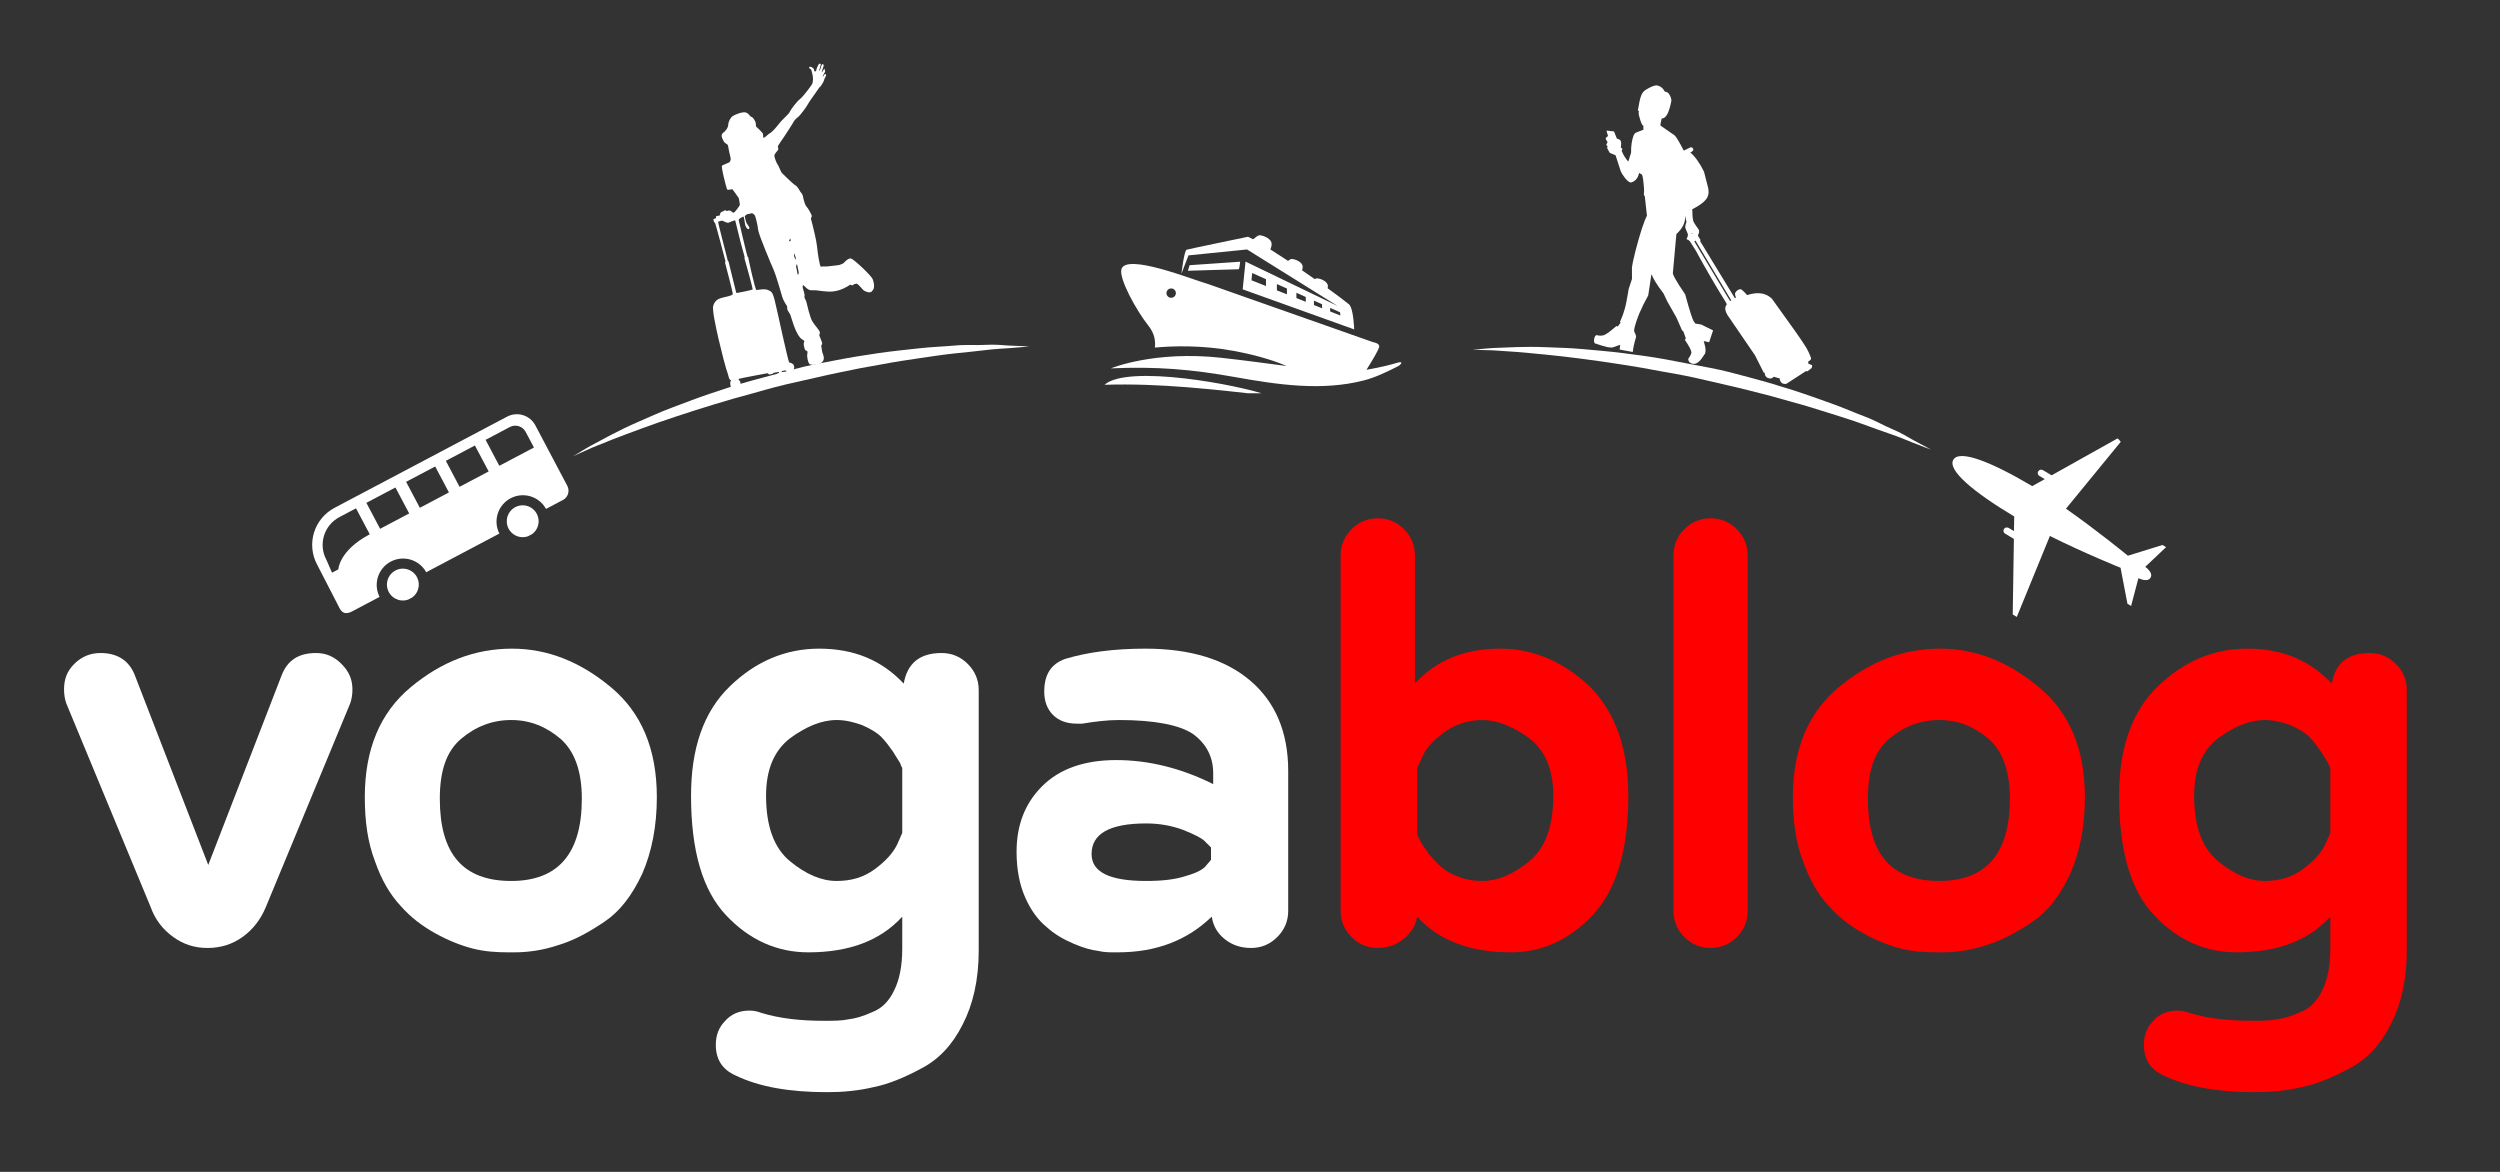 <svg xmlns="http://www.w3.org/2000/svg" xmlns:xlink="http://www.w3.org/1999/xlink" width="1920" viewBox="0 0 1440 675" height="900" preserveAspectRatio="xMidYMid meet"><rect x="0" y="0" width="1440" height="675" fill="#333333" stroke="none"/><defs><g></g><clipPath id="f527e2b73f"><path d="M 1124 252 L 1248 252 L 1248 356 L 1124 356 Z M 1124 252 " clip-rule="nonzero"></path></clipPath><clipPath id="b476ccac30"><path d="M 1098.508 284.098 L 1183.891 209.926 L 1272.531 311.965 L 1187.152 386.137 Z M 1098.508 284.098 " clip-rule="nonzero"></path></clipPath><clipPath id="77c08f5714"><path d="M 673.469 174.555 L 946.266 -62.43 L 1434.711 499.828 L 1161.91 736.812 Z M 673.469 174.555 " clip-rule="nonzero"></path></clipPath><clipPath id="58c69d19a5"><path d="M 636.203 135.5 L 807.164 135.5 L 807.164 226.527 L 636.203 226.527 Z M 636.203 135.5 " clip-rule="nonzero"></path></clipPath><clipPath id="893c229894"><path d="M 179 238 L 328 238 L 328 354 L 179 354 Z M 179 238 " clip-rule="nonzero"></path></clipPath><clipPath id="e0f687713b"><path d="M 166.633 295.602 L 298.328 226 L 334.418 294.289 L 202.723 363.891 Z M 166.633 295.602 " clip-rule="nonzero"></path></clipPath><clipPath id="e89e7785ab"><path d="M -47.906 -110.336 L 676.426 -493.145 L 926.477 -20.012 L 202.145 362.797 Z M -47.906 -110.336 " clip-rule="nonzero"></path></clipPath><clipPath id="511c2c1a55"><path d="M 291 291 L 311 291 L 311 310 L 291 310 Z M 291 291 " clip-rule="nonzero"></path></clipPath><clipPath id="cb0250eac1"><path d="M 166.633 295.602 L 298.328 226 L 334.418 294.289 L 202.723 363.891 Z M 166.633 295.602 " clip-rule="nonzero"></path></clipPath><clipPath id="67b28723f4"><path d="M -47.906 -110.336 L 676.426 -493.145 L 926.477 -20.012 L 202.145 362.797 Z M -47.906 -110.336 " clip-rule="nonzero"></path></clipPath><clipPath id="6ef78bbccf"><path d="M 222 327 L 242 327 L 242 346 L 222 346 Z M 222 327 " clip-rule="nonzero"></path></clipPath><clipPath id="6ef2b8e0a8"><path d="M 166.633 295.602 L 298.328 226 L 334.418 294.289 L 202.723 363.891 Z M 166.633 295.602 " clip-rule="nonzero"></path></clipPath><clipPath id="bdbe990d7b"><path d="M -47.906 -110.336 L 676.426 -493.145 L 926.477 -20.012 L 202.145 362.797 Z M -47.906 -110.336 " clip-rule="nonzero"></path></clipPath><clipPath id="d8149ac49b"><path d="M 918 49 L 1045 49 L 1045 222 L 918 222 Z M 918 49 " clip-rule="nonzero"></path></clipPath><clipPath id="46808b2f0f"><path d="M 931.496 44.492 L 1072.004 73.344 L 1040.934 224.664 L 900.426 195.812 Z M 931.496 44.492 " clip-rule="nonzero"></path></clipPath><clipPath id="31b11ceeb2"><path d="M 931.496 44.492 L 1072.004 73.344 L 1040.934 224.664 L 900.426 195.812 Z M 931.496 44.492 " clip-rule="nonzero"></path></clipPath><clipPath id="763ebd5201"><path d="M 848 199 L 1113 199 L 1113 259 L 848 259 Z M 848 199 " clip-rule="nonzero"></path></clipPath><clipPath id="7e2ad60b86"><path d="M 835.535 198.688 L 969.965 75.91 L 1129.945 251.078 L 995.516 373.855 Z M 835.535 198.688 " clip-rule="nonzero"></path></clipPath><clipPath id="36b69631a0"><path d="M 670.547 213.875 L 974.035 -63.301 L 1543.27 559.969 L 1239.781 837.145 Z M 670.547 213.875 " clip-rule="nonzero"></path></clipPath><clipPath id="b5a13363d1"><path d="M 317 247 L 324 247 L 324 354 L 317 354 Z M 317 247 " clip-rule="nonzero"></path></clipPath><clipPath id="49be5ef4b1"><path d="M 317.48 265.793 L 385.023 96.727 L 605.324 184.734 L 537.781 353.801 Z M 317.48 265.793 " clip-rule="nonzero"></path></clipPath><clipPath id="9e7b54781f"><path d="M 175.574 351.32 L 328.055 -30.363 L 1111.914 282.781 L 959.438 664.465 Z M 175.574 351.32 " clip-rule="nonzero"></path></clipPath><clipPath id="ca34e3edf9"><path d="M 330 198 L 593 198 L 593 263 L 330 263 Z M 330 198 " clip-rule="nonzero"></path></clipPath><clipPath id="ac8e147851"><path d="M 317.48 265.793 L 385.023 96.727 L 605.324 184.734 L 537.781 353.801 Z M 317.48 265.793 " clip-rule="nonzero"></path></clipPath><clipPath id="f8cc042da9"><path d="M 175.574 351.32 L 328.055 -30.363 L 1111.914 282.781 L 959.438 664.465 Z M 175.574 351.32 " clip-rule="nonzero"></path></clipPath><clipPath id="f2c8897bf1"><path d="M 410 36 L 504 36 L 504 224 L 410 224 Z M 410 36 " clip-rule="nonzero"></path></clipPath><clipPath id="499738be71"><path d="M 380.223 58.738 L 474.066 36.062 L 514.879 204.988 L 421.035 227.66 Z M 380.223 58.738 " clip-rule="nonzero"></path></clipPath><clipPath id="24dfa97658"><path d="M 380.223 58.738 L 474.066 36.062 L 514.879 204.988 L 421.035 227.66 Z M 380.223 58.738 " clip-rule="nonzero"></path></clipPath></defs><g fill="#ffffff" fill-opacity="1"><g transform="translate(30.599, 546.03)"><g><path d="M 88.93 0 C 96.48 0 103.191 -2.098 109.066 -6.293 C 114.938 -10.488 119.551 -16.359 122.488 -23.492 L 171.148 -140.945 C 171.988 -143.461 172.406 -145.98 172.406 -148.918 C 172.406 -154.789 170.309 -159.402 166.113 -163.598 C 161.922 -167.793 157.305 -169.891 151.434 -169.891 C 141.367 -169.891 135.074 -165.695 131.719 -157.305 L 89.352 -47.82 L 46.98 -157.305 C 43.625 -165.695 36.914 -169.891 27.266 -169.891 C 21.395 -169.891 16.359 -167.793 12.164 -163.598 C 7.969 -159.402 6.293 -154.789 6.293 -148.918 C 6.293 -145.98 6.711 -143.461 7.551 -140.945 L 56.211 -23.492 C 58.727 -16.359 63.34 -10.488 69.215 -6.293 C 75.086 -2.098 81.379 0 88.93 0 Z M 88.93 0 "></path></g></g></g><g fill="#ffffff" fill-opacity="1"><g transform="translate(193.348, 546.03)"><g><path d="M 99.418 2.516 L 102.773 2.516 C 111.164 2.516 119.551 1.258 128.363 -1.68 C 136.75 -4.195 145.559 -8.809 154.789 -15.102 C 163.598 -20.973 170.73 -30.203 176.602 -42.789 C 182.055 -55.371 184.992 -70.055 184.992 -86.832 C 184.992 -114.52 176.184 -135.492 158.562 -150.176 C 140.945 -164.855 122.07 -172.406 101.516 -172.406 C 80.121 -172.406 60.824 -164.855 43.207 -150.176 C 25.59 -135.492 16.777 -114.52 16.777 -86.832 C 16.777 -72.988 18.457 -60.824 22.652 -49.918 C 26.426 -39.012 31.461 -30.621 37.332 -24.328 C 43.207 -17.617 49.918 -12.586 57.469 -8.391 C 65.02 -4.195 72.57 -1.258 79.281 0.418 C 85.992 2.098 92.707 2.516 99.418 2.516 Z M 101.094 -38.594 C 73.41 -38.594 59.984 -54.113 59.984 -85.992 C 59.984 -101.934 63.762 -113.262 72.152 -120.391 C 80.539 -127.523 90.188 -131.297 101.094 -131.297 C 112 -131.297 121.23 -127.523 129.621 -120.391 C 137.59 -113.262 141.785 -101.934 141.785 -85.992 C 141.785 -54.113 127.941 -38.594 101.094 -38.594 Z M 101.094 -38.594 "></path></g></g></g><g fill="#ffffff" fill-opacity="1"><g transform="translate(379.168, 546.03)"><g><path d="M 59.148 37.332 C 57.051 36.496 54.953 36.074 52.434 36.074 C 46.562 36.074 41.949 38.172 38.594 41.949 C 34.816 45.723 33.141 50.336 33.141 55.793 C 33.141 64.18 36.914 70.055 44.465 73.41 C 58.309 80.121 75.926 83.059 97.32 83.059 C 106.547 83.059 115.359 82.219 124.168 80.121 C 132.555 78.441 141.785 74.668 151.852 69.215 C 161.5 64.18 169.473 55.793 175.344 44.047 C 181.215 32.719 184.57 18.457 184.57 1.68 L 184.57 -148.496 C 184.57 -154.371 182.477 -159.402 178.281 -163.598 C 174.086 -167.793 169.051 -169.891 163.18 -169.891 C 150.594 -169.891 143.461 -164.016 141.367 -152.273 C 128.781 -165.695 112.84 -172.406 92.707 -172.406 C 72.988 -172.406 55.793 -164.855 41.109 -150.594 C 26.008 -135.914 18.875 -114.938 18.875 -87.672 C 18.875 -55.793 25.59 -33.141 39.012 -18.875 C 52.434 -4.613 68.375 2.516 86.414 2.516 C 109.902 2.516 127.941 -4.195 140.527 -18.039 L 140.527 0.418 C 140.527 10.488 138.848 18.457 135.914 24.328 C 132.977 30.621 128.781 34.816 123.328 36.914 C 117.875 39.43 113.262 40.691 109.484 41.109 C 105.711 41.949 101.094 41.949 95.223 41.949 C 82.219 41.949 70.055 40.691 59.148 37.332 Z M 140.527 -103.613 L 140.527 -66.277 L 137.59 -59.566 C 135.074 -54.531 130.879 -49.918 124.586 -45.305 C 118.293 -40.691 111.164 -38.594 102.773 -38.594 C 93.965 -38.594 85.156 -42.367 75.926 -49.918 C 66.699 -57.469 62.082 -70.055 62.082 -87.672 C 62.082 -102.773 66.699 -113.68 75.926 -120.812 C 85.156 -127.523 93.965 -131.297 102.773 -131.297 C 107.809 -131.297 112.84 -130.039 117.453 -128.363 C 122.07 -126.266 125.844 -124.168 128.363 -121.648 C 130.879 -119.133 132.977 -116.195 135.074 -113.262 C 137.172 -109.902 138.43 -107.809 139.27 -106.547 C 139.688 -105.289 140.105 -104.449 140.527 -103.613 Z M 140.527 -103.613 "></path></g></g></g><g fill="#ffffff" fill-opacity="1"><g transform="translate(570.86, 546.03)"><g><path d="M 171.148 -21.395 L 171.148 -101.934 C 171.148 -124.586 163.598 -141.785 149.336 -153.949 C 135.074 -166.113 114.938 -172.406 88.93 -172.406 C 70.473 -172.406 55.371 -170.309 42.789 -166.535 C 34.398 -163.598 30.621 -157.305 30.621 -147.656 C 30.621 -142.203 32.301 -137.59 35.656 -134.234 C 39.012 -130.879 43.625 -129.199 49.5 -129.199 L 52.434 -129.199 C 59.984 -130.457 67.117 -131.297 73.828 -131.297 C 94.383 -131.297 108.645 -128.363 116.195 -123.328 C 123.746 -117.875 127.941 -110.324 127.941 -100.676 L 127.941 -94.383 C 109.484 -103.613 90.609 -108.227 72.152 -108.227 C 53.695 -108.227 39.43 -103.191 29.363 -93.125 C 19.297 -83.059 14.684 -70.473 14.684 -55.371 C 14.684 -45.305 16.359 -36.496 19.715 -28.945 C 23.07 -21.395 27.266 -15.941 31.879 -12.164 C 36.496 -7.969 41.527 -5.035 47.402 -2.516 C 53.273 0 57.887 1.258 61.664 1.68 C 65.02 2.516 68.375 2.516 70.891 2.516 L 72.988 2.516 C 94.805 2.516 112.84 -4.195 127.102 -18.039 C 127.941 -12.586 130.457 -8.391 134.652 -5.035 C 138.848 -1.68 143.883 0 149.754 0 C 155.629 0 160.66 -2.098 164.855 -6.293 C 169.051 -10.488 171.148 -15.52 171.148 -21.395 Z M 126.684 -57.887 L 126.684 -50.758 L 124.168 -47.82 C 122.488 -45.305 118.293 -43.207 112.422 -41.527 C 106.129 -39.43 98.578 -38.594 89.352 -38.594 C 68.375 -38.594 57.887 -43.625 57.887 -54.113 C 57.887 -65.859 68.375 -71.73 89.352 -71.73 C 96.898 -71.73 104.031 -70.473 110.742 -67.957 C 117.035 -65.438 121.23 -63.34 122.91 -61.664 C 124.586 -59.984 125.844 -58.727 126.684 -57.887 Z M 126.684 -57.887 "></path></g></g></g><g fill="#ff0000" fill-opacity="1"><g transform="translate(749.14, 546.03)"><g><path d="M 67.117 -18.039 C 79.703 -4.195 97.738 2.516 121.23 2.516 C 138.848 2.516 154.789 -4.613 168.211 -18.875 C 181.637 -33.141 188.766 -55.793 188.766 -87.672 C 188.766 -114.938 181.215 -135.914 166.535 -150.594 C 151.434 -164.855 134.234 -172.406 114.938 -172.406 C 94.383 -172.406 78.023 -165.695 65.859 -152.273 L 65.859 -226.102 C 65.859 -231.973 63.762 -237.008 59.566 -241.203 C 55.371 -245.398 50.336 -247.496 44.465 -247.496 C 38.594 -247.496 33.559 -245.398 29.363 -241.203 C 25.168 -237.008 23.07 -231.973 23.07 -226.102 L 23.07 -21.395 C 23.07 -15.52 25.168 -10.488 29.363 -6.293 C 33.559 -2.098 38.594 0 44.465 0 C 49.918 0 54.953 -1.68 59.148 -5.035 C 63.34 -8.391 66.277 -12.586 67.117 -18.039 Z M 67.117 -66.277 L 67.117 -103.613 L 70.473 -110.742 C 72.152 -114.938 76.348 -119.551 82.637 -124.168 C 88.93 -128.781 96.48 -131.297 104.871 -131.297 C 113.262 -131.297 122.488 -127.523 131.719 -120.812 C 140.945 -113.68 145.559 -102.773 145.559 -87.672 C 145.559 -70.055 140.945 -57.469 131.719 -49.918 C 122.488 -42.367 113.262 -38.594 104.871 -38.594 C 99.418 -38.594 94.383 -39.43 89.77 -41.527 C 85.156 -43.207 81.801 -45.723 79.281 -48.242 C 76.766 -50.758 74.25 -53.273 72.152 -56.629 C 70.055 -59.566 68.797 -61.664 68.375 -62.922 C 67.535 -64.18 67.117 -65.438 67.117 -66.277 Z M 67.117 -66.277 "></path></g></g></g><g fill="#ff0000" fill-opacity="1"><g transform="translate(938.734, 546.03)"><g><path d="M 25.168 -226.102 L 25.168 -21.395 C 25.168 -15.52 27.266 -10.488 31.461 -6.293 C 35.656 -2.098 40.691 0 46.562 0 C 52.434 0 57.469 -2.098 61.664 -6.293 C 65.859 -10.488 67.957 -15.52 67.957 -21.395 L 67.957 -226.102 C 67.957 -231.973 65.859 -237.008 61.664 -241.203 C 57.469 -245.398 52.434 -247.496 46.562 -247.496 C 40.691 -247.496 35.656 -245.398 31.461 -241.203 C 27.266 -237.008 25.168 -231.973 25.168 -226.102 Z M 25.168 -226.102 "></path></g></g></g><g fill="#ff0000" fill-opacity="1"><g transform="translate(1015.914, 546.03)"><g><path d="M 99.418 2.516 L 102.773 2.516 C 111.164 2.516 119.551 1.258 128.363 -1.68 C 136.75 -4.195 145.559 -8.809 154.789 -15.102 C 163.598 -20.973 170.73 -30.203 176.602 -42.789 C 182.055 -55.371 184.992 -70.055 184.992 -86.832 C 184.992 -114.52 176.184 -135.492 158.562 -150.176 C 140.945 -164.855 122.07 -172.406 101.516 -172.406 C 80.121 -172.406 60.824 -164.855 43.207 -150.176 C 25.59 -135.492 16.777 -114.52 16.777 -86.832 C 16.777 -72.988 18.457 -60.824 22.652 -49.918 C 26.426 -39.012 31.461 -30.621 37.332 -24.328 C 43.207 -17.617 49.918 -12.586 57.469 -8.391 C 65.02 -4.195 72.57 -1.258 79.281 0.418 C 85.992 2.098 92.707 2.516 99.418 2.516 Z M 101.094 -38.594 C 73.41 -38.594 59.984 -54.113 59.984 -85.992 C 59.984 -101.934 63.762 -113.262 72.152 -120.391 C 80.539 -127.523 90.188 -131.297 101.094 -131.297 C 112 -131.297 121.23 -127.523 129.621 -120.391 C 137.59 -113.262 141.785 -101.934 141.785 -85.992 C 141.785 -54.113 127.941 -38.594 101.094 -38.594 Z M 101.094 -38.594 "></path></g></g></g><g fill="#ff0000" fill-opacity="1"><g transform="translate(1201.733, 546.03)"><g><path d="M 59.148 37.332 C 57.051 36.496 54.953 36.074 52.434 36.074 C 46.562 36.074 41.949 38.172 38.594 41.949 C 34.816 45.723 33.141 50.336 33.141 55.793 C 33.141 64.18 36.914 70.055 44.465 73.41 C 58.309 80.121 75.926 83.059 97.32 83.059 C 106.547 83.059 115.359 82.219 124.168 80.121 C 132.555 78.441 141.785 74.668 151.852 69.215 C 161.5 64.18 169.473 55.793 175.344 44.047 C 181.215 32.719 184.57 18.457 184.57 1.68 L 184.57 -148.496 C 184.57 -154.371 182.477 -159.402 178.281 -163.598 C 174.086 -167.793 169.051 -169.891 163.18 -169.891 C 150.594 -169.891 143.461 -164.016 141.367 -152.273 C 128.781 -165.695 112.84 -172.406 92.707 -172.406 C 72.988 -172.406 55.793 -164.855 41.109 -150.594 C 26.008 -135.914 18.875 -114.938 18.875 -87.672 C 18.875 -55.793 25.59 -33.141 39.012 -18.875 C 52.434 -4.613 68.375 2.516 86.414 2.516 C 109.902 2.516 127.941 -4.195 140.527 -18.039 L 140.527 0.418 C 140.527 10.488 138.848 18.457 135.914 24.328 C 132.977 30.621 128.781 34.816 123.328 36.914 C 117.875 39.43 113.262 40.691 109.484 41.109 C 105.711 41.949 101.094 41.949 95.223 41.949 C 82.219 41.949 70.055 40.691 59.148 37.332 Z M 140.527 -103.613 L 140.527 -66.277 L 137.59 -59.566 C 135.074 -54.531 130.879 -49.918 124.586 -45.305 C 118.293 -40.691 111.164 -38.594 102.773 -38.594 C 93.965 -38.594 85.156 -42.367 75.926 -49.918 C 66.699 -57.469 62.082 -70.055 62.082 -87.672 C 62.082 -102.773 66.699 -113.68 75.926 -120.812 C 85.156 -127.523 93.965 -131.297 102.773 -131.297 C 107.809 -131.297 112.84 -130.039 117.453 -128.363 C 122.07 -126.266 125.844 -124.168 128.363 -121.648 C 130.879 -119.133 132.977 -116.195 135.074 -113.262 C 137.172 -109.902 138.43 -107.809 139.27 -106.547 C 139.688 -105.289 140.105 -104.449 140.527 -103.613 Z M 140.527 -103.613 "></path></g></g></g><g clip-path="url(#f527e2b73f)"><g clip-path="url(#b476ccac30)"><g clip-path="url(#77c08f5714)"><path fill="#ffffff" d="M 1176.719 270.789 C 1176.492 270.66 1176.254 270.574 1175.996 270.539 C 1175.742 270.504 1175.488 270.516 1175.234 270.578 C 1174.984 270.641 1174.754 270.75 1174.547 270.902 C 1174.336 271.055 1174.164 271.242 1174.027 271.461 C 1173.887 271.684 1173.793 271.922 1173.75 272.184 C 1173.711 272.441 1173.719 272.699 1173.785 272.953 C 1173.848 273.207 1173.957 273.438 1174.117 273.648 C 1174.277 273.855 1174.473 274.023 1174.699 274.152 L 1177.789 275.977 L 1170.555 280.008 C 1146.871 265.965 1128.648 258.824 1125.125 264.781 C 1121.605 270.738 1136.52 283.332 1160.195 297.488 L 1160.035 305.891 L 1156.945 304.066 C 1156.723 303.938 1156.48 303.852 1156.227 303.816 C 1155.969 303.781 1155.715 303.793 1155.465 303.855 C 1155.215 303.918 1154.984 304.027 1154.773 304.18 C 1154.566 304.332 1154.391 304.52 1154.258 304.738 C 1154.125 304.961 1154.043 305.203 1154.008 305.457 C 1153.973 305.715 1153.988 305.965 1154.055 306.215 C 1154.121 306.465 1154.234 306.695 1154.391 306.898 C 1154.547 307.105 1154.734 307.273 1154.961 307.402 L 1160.004 310.426 L 1159.328 353.949 L 1161.672 355.348 L 1180.742 308.727 C 1201.109 318.887 1221.445 327.035 1221.445 327.035 L 1225.418 347.793 L 1227.512 349.031 L 1231.738 333.016 C 1231.738 333.016 1236.918 335.762 1238.707 332.758 C 1240.5 329.754 1235.645 326.512 1235.645 326.512 L 1247.672 315.152 L 1245.574 313.91 L 1225.668 320.094 C 1225.668 320.094 1208.672 306.094 1190.004 293.004 L 1221.984 253.953 L 1219.645 252.551 L 1181.734 273.785 Z M 1176.719 270.789 " fill-opacity="1" fill-rule="nonzero"></path></g></g></g><g clip-path="url(#58c69d19a5)"><path fill="#ffffff" d="M 674.598 171.535 C 676.094 171.535 677.309 170.32 677.309 168.824 C 677.309 167.352 676.094 166.141 674.598 166.141 C 673.102 166.141 671.887 167.352 671.887 168.824 C 671.887 170.32 673.102 171.535 674.598 171.535 Z M 730.676 227.828 C 698.887 224.297 668.27 220.637 636.203 221.633 C 649.613 209.715 713.688 221.633 730.676 227.828 Z M 766.168 177.32 L 771.867 179.875 L 772.062 181.738 L 766.168 179.398 Z M 756.828 173.16 L 761.512 175.238 L 761.512 177.559 L 756.828 175.695 Z M 746.73 168.629 L 752.129 171.059 L 752.129 173.832 L 746.73 171.684 Z M 735.488 163.625 L 741.273 166.203 L 741.273 169.543 L 735.488 167.242 Z M 720.859 161.438 L 721.25 157.254 L 729.203 160.809 L 729.203 164.75 Z M 757.352 160.809 C 757.828 160.504 758.238 160.309 758.52 160.309 C 759.797 160.309 763.656 161.414 764.672 163.82 C 764.953 164.449 764.934 165.23 764.738 166.051 C 769.852 169.734 774.164 172.984 776.961 175.238 C 779.648 177.406 780.016 189.734 780.016 189.734 L 715.789 166.66 L 717.414 150.668 L 770.504 176.258 L 718.305 143.691 L 684.566 147.094 L 680.516 157.645 C 680.516 157.645 682.051 144.254 683.527 143.82 C 685 143.387 718.867 136.367 718.867 136.367 C 719.734 136.754 720.73 137.254 721.793 137.84 C 723.113 136.691 724.695 135.5 725.434 135.5 C 726.84 135.5 731.133 136.754 732.258 139.398 C 732.734 140.547 732.344 142.195 731.738 143.691 C 734.922 145.684 738.391 147.914 741.922 150.254 C 742.746 149.629 743.527 149.152 743.98 149.152 C 745.258 149.152 749.117 150.254 750.133 152.66 C 750.504 153.484 750.352 154.59 749.984 155.695 C 752.496 157.406 754.965 159.117 757.352 160.809 Z M 714.316 150.754 C 714.316 150.754 713.926 155.09 713.426 155.09 C 712.906 155.09 684.219 155.953 684.219 155.953 L 685.195 152.746 Z M 665.195 200.203 C 665.648 196.801 665.172 192.25 661.574 187.719 C 654.316 178.598 644.652 160.68 645.887 155.262 C 648.141 145.402 687.207 161.199 695.918 163.625 L 790.852 197.082 C 790.852 197.082 794.254 197.516 794.469 199.422 C 794.621 200.809 789.832 208.652 787.078 213.008 C 796.203 211.383 801.641 209.93 804.414 209.062 C 808.922 207.656 806.949 210.125 805.109 211.035 C 798.672 214.285 792.129 217.449 785.52 219.141 C 761.359 225.336 736.113 221.633 711.066 217.145 C 686.301 212.703 665.953 211.016 639.863 212.184 C 639.863 212.184 664.781 201.805 703.547 206.098 C 717.566 207.656 730.047 209.367 741.012 210.82 C 735.207 208.262 725.605 204.945 710.828 202.152 C 692.258 198.664 675.094 199.289 665.195 200.203 " fill-opacity="1" fill-rule="evenodd"></path></g><g clip-path="url(#893c229894)"><g clip-path="url(#e0f687713b)"><g clip-path="url(#e89e7785ab)"><path fill="#ffffff" d="M 292.09 239.984 L 192.641 292.543 C 191.941 292.914 191.266 293.316 190.605 293.75 C 189.949 294.184 189.312 294.652 188.699 295.148 C 188.09 295.648 187.504 296.172 186.941 296.727 C 186.383 297.285 185.848 297.863 185.348 298.473 C 184.844 299.078 184.371 299.711 183.93 300.363 C 183.488 301.02 183.078 301.691 182.703 302.387 C 182.328 303.078 181.988 303.789 181.684 304.52 C 181.379 305.246 181.109 305.984 180.879 306.738 C 180.645 307.492 180.449 308.258 180.293 309.031 C 180.133 309.805 180.016 310.582 179.934 311.367 C 179.852 312.152 179.812 312.938 179.809 313.727 C 179.805 314.516 179.84 315.305 179.914 316.09 C 179.984 316.875 180.098 317.652 180.25 318.43 C 180.398 319.203 180.586 319.969 180.812 320.723 C 181.039 321.48 181.301 322.223 181.598 322.953 C 181.895 323.684 182.23 324.398 182.598 325.094 L 195.652 350.434 C 197.465 353.949 200.219 353.535 202.828 352.156 L 218.629 343.809 C 218.18 342.926 217.82 342.012 217.551 341.059 C 217.281 340.109 217.109 339.145 217.027 338.16 C 216.945 337.172 216.961 336.191 217.074 335.211 C 217.184 334.227 217.387 333.266 217.688 332.324 C 217.984 331.383 218.371 330.48 218.848 329.613 C 219.32 328.746 219.875 327.934 220.508 327.176 C 221.141 326.418 221.844 325.727 222.609 325.105 C 223.379 324.484 224.199 323.941 225.07 323.48 C 225.945 323.02 226.855 322.648 227.801 322.363 C 228.746 322.078 229.711 321.887 230.695 321.793 C 231.68 321.695 232.66 321.695 233.645 321.793 C 234.629 321.887 235.594 322.078 236.539 322.359 C 237.484 322.645 238.395 323.016 239.27 323.48 C 240.141 323.941 240.961 324.48 241.73 325.102 C 242.5 325.723 243.199 326.414 243.832 327.172 C 244.465 327.93 245.02 328.742 245.496 329.605 L 287.641 307.336 C 287.191 306.453 286.832 305.539 286.562 304.59 C 286.293 303.637 286.121 302.672 286.039 301.688 C 285.957 300.703 285.973 299.719 286.086 298.738 C 286.195 297.754 286.398 296.793 286.699 295.852 C 286.996 294.91 287.383 294.008 287.859 293.141 C 288.332 292.273 288.887 291.461 289.52 290.703 C 290.152 289.945 290.855 289.254 291.621 288.633 C 292.391 288.012 293.211 287.469 294.082 287.008 C 294.957 286.547 295.867 286.176 296.812 285.891 C 297.758 285.605 298.723 285.414 299.707 285.32 C 300.691 285.223 301.672 285.223 302.656 285.32 C 303.641 285.414 304.605 285.605 305.551 285.887 C 306.496 286.172 307.406 286.543 308.281 287.008 C 309.152 287.469 309.973 288.008 310.742 288.629 C 311.512 289.25 312.211 289.941 312.844 290.699 C 313.477 291.457 314.031 292.27 314.508 293.133 L 324.262 287.98 C 324.613 287.793 324.941 287.578 325.246 287.328 C 325.555 287.078 325.832 286.801 326.086 286.496 C 326.336 286.191 326.559 285.867 326.746 285.52 C 326.934 285.172 327.086 284.809 327.203 284.43 C 327.316 284.051 327.395 283.668 327.438 283.273 C 327.477 282.883 327.48 282.488 327.441 282.094 C 327.406 281.699 327.332 281.316 327.219 280.938 C 327.105 280.559 326.957 280.191 326.773 279.844 L 308.363 245.008 C 307.992 244.309 307.559 243.652 307.059 243.039 C 306.562 242.426 306.008 241.867 305.398 241.359 C 304.789 240.855 304.137 240.418 303.441 240.039 C 302.746 239.664 302.02 239.359 301.266 239.125 C 300.512 238.895 299.738 238.734 298.953 238.656 C 298.168 238.574 297.379 238.57 296.594 238.645 C 295.805 238.719 295.031 238.867 294.273 239.094 C 293.516 239.316 292.789 239.617 292.09 239.984 Z M 212.98 307.746 C 195.27 317.105 194.871 327.953 194.871 327.953 L 191.25 329.867 L 188.016 322.484 L 187.914 322.289 C 187.637 321.766 187.387 321.23 187.164 320.684 C 186.941 320.137 186.746 319.578 186.578 319.012 C 186.406 318.445 186.27 317.871 186.156 317.289 C 186.043 316.711 185.961 316.125 185.906 315.535 C 185.852 314.949 185.824 314.359 185.828 313.766 C 185.832 313.176 185.863 312.586 185.922 311.996 C 185.984 311.41 186.074 310.824 186.191 310.246 C 186.309 309.664 186.457 309.094 186.629 308.527 C 186.805 307.965 187.008 307.406 187.234 306.863 C 187.465 306.316 187.719 305.785 188 305.266 C 188.281 304.742 188.586 304.238 188.918 303.75 C 189.25 303.258 189.602 302.785 189.98 302.328 C 190.355 301.875 190.754 301.438 191.176 301.02 C 191.594 300.605 192.031 300.211 192.492 299.836 C 192.949 299.461 193.426 299.113 193.918 298.785 C 194.41 298.457 194.918 298.156 195.441 297.879 L 205.062 292.797 Z M 235.691 295.742 L 218.941 304.594 L 211.035 289.637 L 227.773 280.789 Z M 258.582 283.645 L 241.832 292.496 L 233.926 277.535 L 250.664 268.691 Z M 281.469 271.551 L 264.711 280.406 L 256.805 265.445 L 273.543 256.602 Z M 307.555 257.762 L 287.609 268.305 L 279.703 253.344 L 293.672 245.961 C 294.062 245.758 294.469 245.59 294.895 245.465 C 295.316 245.336 295.75 245.254 296.191 245.211 C 296.629 245.168 297.07 245.172 297.512 245.219 C 297.949 245.262 298.383 245.352 298.805 245.48 C 299.227 245.613 299.633 245.781 300.023 245.992 C 300.41 246.203 300.777 246.449 301.117 246.73 C 301.457 247.016 301.77 247.328 302.047 247.668 C 302.328 248.012 302.57 248.379 302.777 248.773 Z M 307.555 257.762 " fill-opacity="1" fill-rule="nonzero"></path></g></g></g><g clip-path="url(#511c2c1a55)"><g clip-path="url(#cb0250eac1)"><g clip-path="url(#67b28723f4)"><path fill="#ffffff" d="M 309.184 295.949 C 309.465 296.48 309.691 297.035 309.863 297.613 C 310.035 298.191 310.148 298.781 310.203 299.379 C 310.262 299.98 310.258 300.578 310.195 301.176 C 310.133 301.777 310.016 302.363 309.836 302.938 C 309.66 303.516 309.43 304.066 309.141 304.598 C 308.855 305.129 308.52 305.625 308.137 306.086 C 307.75 306.551 307.324 306.973 306.859 307.352 C 306.391 307.734 305.891 308.062 305.359 308.344 C 304.824 308.625 304.27 308.855 303.695 309.027 C 303.117 309.199 302.527 309.312 301.93 309.367 C 301.328 309.426 300.73 309.422 300.129 309.359 C 299.531 309.297 298.945 309.18 298.367 309 C 297.793 308.824 297.238 308.59 296.711 308.305 C 296.18 308.02 295.684 307.684 295.219 307.297 C 294.754 306.914 294.332 306.488 293.953 306.02 C 293.574 305.555 293.242 305.055 292.961 304.523 C 292.68 303.988 292.453 303.434 292.281 302.855 C 292.109 302.281 291.996 301.691 291.938 301.09 C 291.883 300.492 291.887 299.891 291.945 299.293 C 292.008 298.695 292.129 298.105 292.305 297.531 C 292.484 296.957 292.715 296.402 293.004 295.875 C 293.289 295.344 293.625 294.848 294.008 294.383 C 294.391 293.918 294.82 293.496 295.285 293.117 C 295.754 292.738 296.254 292.406 296.785 292.125 C 297.316 291.844 297.871 291.617 298.449 291.445 C 299.027 291.273 299.617 291.16 300.215 291.102 C 300.816 291.047 301.414 291.051 302.016 291.109 C 302.613 291.172 303.199 291.293 303.777 291.469 C 304.352 291.648 304.902 291.879 305.434 292.164 C 305.965 292.453 306.461 292.789 306.926 293.172 C 307.387 293.555 307.809 293.98 308.191 294.449 C 308.57 294.918 308.902 295.418 309.184 295.949 Z M 309.184 295.949 " fill-opacity="1" fill-rule="nonzero"></path></g></g></g><g clip-path="url(#6ef78bbccf)"><g clip-path="url(#6ef2b8e0a8)"><g clip-path="url(#bdbe990d7b)"><path fill="#ffffff" d="M 240.156 332.43 C 240.438 332.961 240.664 333.516 240.836 334.094 C 241.008 334.672 241.125 335.258 241.18 335.859 C 241.238 336.457 241.234 337.059 241.172 337.656 C 241.109 338.254 240.988 338.844 240.812 339.418 C 240.637 339.996 240.402 340.547 240.117 341.078 C 239.832 341.605 239.496 342.102 239.109 342.566 C 238.727 343.031 238.301 343.453 237.832 343.832 C 237.367 344.211 236.867 344.543 236.332 344.824 C 235.801 345.105 235.246 345.332 234.668 345.504 C 234.09 345.676 233.504 345.793 232.902 345.848 C 232.305 345.902 231.703 345.902 231.105 345.84 C 230.508 345.777 229.918 345.656 229.344 345.48 C 228.77 345.301 228.215 345.07 227.684 344.785 C 227.156 344.496 226.66 344.164 226.195 343.777 C 225.73 343.395 225.309 342.969 224.93 342.5 C 224.551 342.035 224.219 341.535 223.938 341 C 223.656 340.469 223.43 339.914 223.258 339.336 C 223.086 338.758 222.969 338.172 222.914 337.57 C 222.859 336.973 222.859 336.371 222.922 335.773 C 222.984 335.172 223.105 334.586 223.281 334.012 C 223.461 333.434 223.691 332.883 223.977 332.352 C 224.266 331.824 224.598 331.324 224.984 330.863 C 225.367 330.398 225.793 329.977 226.262 329.598 C 226.727 329.219 227.227 328.887 227.762 328.605 C 228.293 328.324 228.848 328.098 229.426 327.926 C 230.004 327.754 230.59 327.637 231.191 327.582 C 231.789 327.527 232.391 327.527 232.988 327.59 C 233.59 327.652 234.176 327.773 234.75 327.949 C 235.328 328.125 235.879 328.359 236.41 328.645 C 236.938 328.93 237.438 329.266 237.898 329.652 C 238.363 330.035 238.785 330.461 239.164 330.93 C 239.547 331.395 239.875 331.895 240.156 332.43 Z M 240.156 332.43 " fill-opacity="1" fill-rule="nonzero"></path></g></g></g><g clip-path="url(#d8149ac49b)"><g clip-path="url(#46808b2f0f)"><g clip-path="url(#31b11ceeb2)"><path fill="#ffffff" d="M 954.363 49.672 L 954.359 49.672 C 954.363 49.672 954.363 49.672 954.363 49.672 Z M 943.703 99.086 Z M 974.488 134.051 L 974.918 134.57 L 974.43 134.762 Z M 951.004 155.027 L 951.137 155.059 L 951.031 155.859 L 951.137 155.059 Z M 951.031 155.863 Z M 1015.051 169.598 C 1015.465 169.684 1015.871 169.789 1016.27 169.918 C 1015.871 169.789 1015.465 169.684 1015.051 169.598 C 1014.633 169.512 1014.207 169.445 1013.77 169.402 C 1014.207 169.445 1014.633 169.512 1015.051 169.598 Z M 1002.508 167.09 C 1002.613 167.113 1002.742 167.172 1002.898 167.266 C 1002.742 167.172 1002.613 167.113 1002.508 167.09 C 1002.398 167.066 1002.316 167.082 1002.258 167.137 C 1002.316 167.082 1002.398 167.066 1002.508 167.09 Z M 1000.469 171.348 L 1000.465 171.348 Z M 976.605 138.578 L 997.168 172.953 L 996.59 173.41 L 995.707 172.055 L 975.914 139.059 L 976.566 138.602 Z M 969.41 190.113 C 969.445 190.121 969.48 190.129 969.516 190.137 C 969.48 190.129 969.445 190.121 969.41 190.113 C 969.375 190.105 969.336 190.098 969.293 190.094 C 969.336 190.098 969.375 190.105 969.41 190.113 Z M 931.738 188.641 C 931.738 188.641 931.734 188.641 931.734 188.641 Z M 1024.25 217.27 C 1024.246 217.27 1024.242 217.27 1024.238 217.266 C 1024.238 217.266 1024.234 217.266 1024.23 217.266 Z M 1027.48 220.625 C 1027.48 220.621 1027.477 220.621 1027.473 220.621 C 1027.469 220.621 1027.469 220.621 1027.465 220.621 Z M 1027.855 220.703 C 1027.855 220.707 1027.859 220.707 1027.863 220.707 C 1027.867 220.707 1027.867 220.707 1027.871 220.707 C 1027.871 220.707 1027.867 220.707 1027.863 220.707 C 1027.859 220.707 1027.855 220.703 1027.852 220.703 Z M 954.559 49.227 C 953.363 48.98 951.238 49.766 948.188 51.574 C 946.809 52.391 945.844 53.574 945.301 55.129 C 944.723 56.492 944.09 59.344 943.398 63.68 C 943.426 63.816 943.473 63.891 943.535 63.902 C 943.633 63.922 943.777 63.781 943.965 63.484 C 943.793 64.914 943.855 66.043 944.156 66.871 C 945.062 70.387 945.812 72.207 946.41 72.328 C 946.461 72.34 946.512 72.336 946.562 72.32 L 946.625 74.715 L 942.238 76.434 C 941.781 76.66 941.348 77.172 940.949 77.961 C 939.91 80.887 939.43 84.211 939.512 87.938 L 937.906 93.09 C 936.355 91.391 935.074 89.328 934.066 86.902 L 934.512 85.91 C 934.402 85.613 934.086 85.273 933.57 84.891 C 933.863 83.273 933.875 82.086 933.594 81.32 C 933.391 80.66 932.629 80.152 931.305 79.797 L 929.684 75.715 L 925.785 75.25 C 925.766 75.242 925.746 75.238 925.727 75.234 C 925.52 75.191 925.402 75.289 925.383 75.527 L 926.223 78.363 C 925.207 79.035 924.773 79.508 924.926 79.773 C 924.875 80.188 925.23 80.871 925.988 81.824 L 925.23 83.309 C 925.328 83.734 925.562 84.012 925.938 84.145 C 925.738 84.844 925.711 85.332 925.855 85.617 L 927.242 88.055 L 930.57 89.438 L 933.48 98.434 C 934.059 99.797 934.93 101.199 936.09 102.637 C 937.312 104.109 938.316 104.926 939.102 105.086 C 939.316 105.129 939.516 105.125 939.695 105.07 C 942.094 104.258 943.559 102.441 944.09 99.621 L 945.781 100.555 C 946.047 101.098 946.27 102.059 946.441 103.438 C 947 107.824 947.129 110.613 946.836 111.801 C 946.941 112.488 947.137 112.898 947.414 113.035 L 948.637 124.266 C 946.906 127.535 944.711 134.273 942.047 144.473 C 940.797 149.512 940.117 152.652 940.004 153.898 L 940.016 160.711 L 938.137 166.398 C 937.145 172.422 936.383 176.258 935.852 177.918 C 935.285 180.086 934.406 182.516 933.215 185.199 C 933.074 185.348 933.152 185.59 933.441 185.918 L 931.84 188.055 C 931.598 187.961 931.395 187.898 931.238 187.867 C 930.965 187.809 930.828 187.852 930.832 187.992 C 928.234 190.246 926.305 191.734 925.043 192.457 C 923.773 193.328 922.176 193.566 920.246 193.168 C 920.027 193.125 919.805 193.07 919.578 193.008 C 919.066 193.152 918.66 193.699 918.363 194.648 C 918.016 195.977 918.094 197.012 918.586 197.75 C 921.965 198.895 924.293 199.598 925.578 199.859 C 925.598 199.863 925.613 199.867 925.633 199.871 C 925.715 199.891 925.797 199.906 925.875 199.922 C 927.207 200.195 928.242 200.262 928.98 200.117 L 933.242 198.582 L 932.906 201.203 L 933.133 201.387 L 940.062 202.664 C 940.102 202.684 940.145 202.699 940.18 202.707 C 940.34 202.738 940.453 202.664 940.527 202.484 C 940.68 200.477 941.285 197.738 942.34 194.262 C 942.543 193.805 942.199 192.699 941.305 190.941 C 941.184 190.5 941.238 189.805 941.465 188.859 C 942.824 183.359 945.461 177.133 949.375 170.184 L 951.242 157.879 C 952.305 160.664 954.617 164.383 958.191 169.043 L 960.27 173.453 L 965.609 182.887 L 968.91 190.391 L 969.574 190.785 L 971.055 194.934 C 970.469 195.531 970.312 195.855 970.59 195.914 C 970.594 195.914 970.594 195.914 970.598 195.914 C 972.867 199.336 974.059 201.559 974.176 202.578 C 974.492 203.203 973.93 204.543 972.484 206.594 C 972.355 207.133 972.527 207.789 973.004 208.574 C 973.633 209.094 974.266 209.418 974.906 209.551 C 977.031 209.988 979.242 208.297 981.531 204.477 C 982.738 203.43 982.676 200.75 981.344 196.438 L 981.348 196.438 L 984.453 197.129 L 986.742 190.324 L 979.891 186.922 L 976.578 186.402 L 975.711 185.219 C 974.953 184.371 973.27 179.148 970.66 169.547 C 965.457 161.957 963.105 157.73 963.609 156.875 L 965.594 134.812 C 969.23 131.535 970.922 127.988 970.66 124.172 L 970.66 124.176 L 971.418 127.898 C 970.812 129.395 970.598 130.555 970.777 131.379 L 972.219 134.871 C 972.34 135.539 972.074 136.48 971.422 137.688 L 971.629 137.66 L 971.551 137.855 C 971.582 137.863 971.613 137.867 971.645 137.875 C 972.137 137.977 972.676 138.293 973.266 138.828 L 976.711 144.238 C 982.488 154.844 988.297 164.84 994.145 174.223 L 994.652 175.273 C 993.883 176.324 993.598 177.34 993.797 178.32 C 993.906 179.199 994.285 180.199 994.93 181.32 L 1010.84 204.586 L 1015.844 214.477 C 1015.84 214.609 1015.902 214.691 1016.031 214.715 C 1016.141 214.738 1016.305 214.719 1016.52 214.656 C 1016.438 215.492 1016.656 216.23 1017.176 216.867 C 1017.559 217.402 1018.172 217.754 1019.023 217.93 C 1019.148 217.953 1019.277 217.977 1019.414 217.992 C 1020.211 218.109 1020.98 217.777 1021.727 217 C 1022.891 217.398 1023.746 217.652 1024.289 217.766 C 1024.727 217.855 1024.965 217.852 1024.996 217.754 C 1025.219 219.68 1026.039 220.785 1027.457 221.078 C 1027.879 221.164 1028.352 221.18 1028.875 221.121 L 1040.27 213.738 L 1041.016 213.898 L 1044.742 211.082 C 1044.816 210.852 1044.746 210.715 1044.523 210.672 C 1044.512 210.668 1044.496 210.664 1044.484 210.664 L 1041.664 209.504 L 1041.48 208.328 C 1042.938 207.469 1043.461 206.672 1043.047 205.938 C 1042.113 203.398 1041.051 201.223 1039.867 199.414 C 1038.414 196.906 1031.996 187.785 1020.613 172.047 C 1019.027 170.531 1017.188 169.555 1015.094 169.125 C 1012.547 168.605 1009.625 168.887 1006.332 169.977 C 1004.441 167.824 1003.184 166.684 1002.559 166.555 C 1002.395 166.523 1002.277 166.559 1002.199 166.66 C 1001.27 166.723 1000.414 167.305 999.633 168.414 C 999.215 169 999.305 169.949 999.895 171.262 C 999.926 171.352 999.727 171.52 999.289 171.762 L 979.273 138.895 L 979.469 138.168 L 977.969 135.691 C 978.695 134.195 978.871 133.047 978.492 132.254 C 976.246 129.246 975.164 127.438 975.238 126.828 C 974.965 125.789 974.793 123.695 974.727 120.539 C 980.137 117.766 983.168 115.145 983.816 112.68 C 984.18 111.711 984.23 110.324 983.969 108.52 L 981.496 98.844 C 978.965 93.785 976.332 90.109 973.609 87.824 C 975.246 87.129 975.715 86.281 975.012 85.277 C 974.688 85.02 974.406 84.867 974.164 84.816 C 973.992 84.781 973.844 84.797 973.715 84.863 L 969.848 86.762 C 967.293 81.801 965.551 78.883 964.633 78.012 L 956.523 72.398 C 956.273 72.168 956.477 70.789 957.133 68.262 C 959.578 68.367 961.445 64.93 962.73 57.945 C 962.676 56.59 962.152 55.234 961.156 53.883 C 960.793 53.355 960.188 53.008 959.348 52.832 C 959.215 52.809 959.078 52.785 958.938 52.766 C 957.953 50.891 956.625 49.746 954.957 49.336 L 954.844 49.312 C 954.758 49.277 954.66 49.25 954.559 49.227 Z M 954.559 49.227 " fill-opacity="1" fill-rule="nonzero"></path></g></g></g><g clip-path="url(#763ebd5201)"><g clip-path="url(#7e2ad60b86)"><g clip-path="url(#36b69631a0)"><path fill="#ffffff" d="M 848.176 201.457 L 851.246 201.207 C 853.207 201.035 856.152 200.648 859.902 200.461 C 863.652 200.273 868.152 200.086 873.367 199.93 C 878.582 199.777 884.441 199.719 890.871 200.008 C 897.301 200.301 904.098 200.379 911.586 201.078 C 919.07 201.773 926.625 202.344 934.586 203.355 C 942.547 204.367 950.797 205.426 959.09 206.941 C 967.387 208.453 975.93 210.242 984.191 211.723 C 992.457 213.203 1000.844 215.566 1009.074 217.762 C 1017.305 219.957 1025.203 222.336 1032.84 224.762 C 1040.473 227.191 1047.707 229.863 1054.688 232.328 C 1061.672 234.789 1068.02 237.648 1074.066 239.91 C 1080.113 242.168 1085.117 245.191 1090.008 247.203 C 1094.895 249.215 1098.789 251.637 1101.898 253.406 C 1108.508 256.895 1112.219 258.98 1112.219 258.98 C 1112.219 258.98 1108.188 257.496 1101.281 254.777 C 1097.828 253.383 1093.648 251.602 1088.777 249.945 C 1083.906 248.293 1078.367 246.254 1072.414 244.098 C 1066.457 241.938 1059.816 239.848 1052.852 237.68 C 1045.891 235.508 1038.605 233.191 1030.891 231.152 L 1019.258 227.891 L 1007.258 224.84 C 999.117 222.746 990.961 221.043 982.656 219.039 C 974.352 217.035 966.125 215.461 957.891 214.078 L 945.691 211.832 C 941.652 211.16 937.68 210.492 933.77 209.895 C 925.883 208.688 918.32 207.566 911.07 206.652 C 903.824 205.738 896.996 204.875 890.676 204.297 C 884.355 203.715 878.398 203.055 873.34 202.695 C 868.277 202.336 863.703 202.098 860.07 201.801 Z M 848.176 201.457 " fill-opacity="1" fill-rule="nonzero"></path></g></g></g><g clip-path="url(#b5a13363d1)"><g clip-path="url(#49be5ef4b1)"><g clip-path="url(#9e7b54781f)"><path fill="#ffffff" d="M 218.219 301.473 C 217.969 301.621 217.754 301.812 217.578 302.051 C 217.406 302.289 217.285 302.547 217.219 302.836 C 217.148 303.121 217.141 303.41 217.191 303.699 C 217.242 303.988 217.344 304.254 217.504 304.504 C 217.652 304.758 217.848 304.977 218.082 305.156 C 218.32 305.336 218.582 305.461 218.871 305.531 C 219.156 305.605 219.449 305.621 219.742 305.574 C 220.035 305.531 220.309 305.434 220.562 305.277 L 224.035 303.152 L 224.234 312.688 C 197.496 328.938 180.605 343.328 184.699 350.062 C 188.789 356.797 209.336 348.617 236.258 332.539 L 244.523 337.129 L 241.176 339.309 C 240.922 339.453 240.707 339.645 240.531 339.875 C 240.352 340.109 240.23 340.367 240.156 340.652 C 240.086 340.938 240.074 341.223 240.117 341.512 C 240.164 341.805 240.262 342.074 240.418 342.32 C 240.566 342.578 240.762 342.797 240.996 342.973 C 241.234 343.152 241.496 343.277 241.781 343.352 C 242.07 343.426 242.359 343.438 242.656 343.395 C 242.949 343.352 243.223 343.25 243.473 343.098 L 249.148 339.672 L 292.293 363.539 L 294.918 361.914 L 258.445 317.641 C 279.578 302.664 298.762 286.617 298.762 286.617 L 321.398 293.527 L 323.754 292.094 L 310.012 279.277 C 310.012 279.277 315.543 275.594 313.484 272.199 C 311.426 268.801 305.559 271.953 305.559 271.953 L 300.637 253.797 L 298.281 255.234 L 293.918 278.543 C 293.918 278.543 270.777 288.012 247.699 299.684 L 225.562 247.027 L 222.953 248.605 L 223.957 298.02 Z M 218.219 301.473 " fill-opacity="1" fill-rule="nonzero"></path></g></g></g><g clip-path="url(#ca34e3edf9)"><g clip-path="url(#ac8e147851)"><g clip-path="url(#f8cc042da9)"><path fill="#ffffff" d="M 330.066 262.781 L 332.723 261.219 C 334.41 260.211 336.895 258.578 340.191 256.777 C 343.484 254.973 347.453 252.848 352.078 250.438 C 356.707 248.027 361.953 245.422 367.871 242.883 C 373.785 240.344 379.938 237.457 386.98 234.824 C 394.023 232.191 401.074 229.414 408.68 226.855 C 416.285 224.301 424.172 221.66 432.301 219.41 C 440.426 217.16 448.895 215.051 456.977 212.785 C 465.062 210.52 473.641 208.996 482.008 207.387 C 490.371 205.777 498.516 204.477 506.445 203.336 C 514.379 202.199 522.051 201.453 529.41 200.629 C 536.77 199.805 543.727 199.613 550.156 199.016 C 556.582 198.414 562.406 198.957 567.684 198.641 C 572.957 198.32 577.516 198.805 581.086 199.043 C 588.555 199.305 592.809 199.566 592.809 199.566 C 592.809 199.566 588.531 199.988 581.129 200.547 C 577.414 200.797 572.875 201.012 567.77 201.645 C 562.664 202.277 556.789 202.855 550.492 203.504 C 544.191 204.156 537.301 205.168 530.086 206.246 C 522.875 207.324 515.309 208.414 507.473 209.934 L 495.582 212.066 L 483.453 214.547 C 475.215 216.207 467.129 218.227 458.781 220.039 C 450.434 221.852 442.34 224.016 434.324 226.359 L 422.367 229.652 C 418.438 230.805 414.574 231.934 410.789 233.098 C 403.168 235.449 395.871 237.73 388.945 240.066 C 382.023 242.398 375.504 244.594 369.562 246.824 C 363.621 249.059 357.969 251.059 353.258 252.938 C 348.547 254.816 344.32 256.594 340.926 257.91 Z M 330.066 262.781 " fill-opacity="1" fill-rule="nonzero"></path></g></g></g><g clip-path="url(#f2c8897bf1)"><g clip-path="url(#499738be71)"><g clip-path="url(#24dfa97658)"><path fill="#ffffff" d="M 475.375 42.617 C 475.105 42.469 474.363 43.605 474.215 43.875 C 474.07 44.148 473.84 44.004 473.812 43.895 C 473.785 43.781 475.965 40.207 475.922 40.023 C 475.879 39.844 475.395 39.449 475.109 39.402 C 474.824 39.355 474.184 40.484 474.02 40.797 C 473.859 41.109 473.262 41.801 473.234 41.688 C 473.207 41.574 474.48 37.992 474.453 37.59 C 474.434 37.176 474.059 36.941 473.645 36.98 C 473.227 37.02 472.727 39.488 472.547 39.785 C 472.367 40.086 471.75 41.203 471.703 41.02 C 471.66 40.836 472.84 37.348 472.805 37.125 C 472.766 36.898 472.301 36.566 471.914 36.68 C 471.523 36.793 470.301 39.457 470.238 40.176 C 470.176 40.898 469.691 41.168 469.402 41.234 C 469.109 41.305 468.992 40.527 468.812 39.898 C 468.637 39.262 467.551 38.664 466.91 38.484 C 466.27 38.301 465.988 38.758 466.07 39.105 C 466.156 39.457 466.684 39.605 466.996 39.816 C 467.312 40.027 467.75 41.434 468.145 43.707 C 468.535 45.984 468.047 47.297 467.992 47.938 C 467.941 48.574 462.77 55.523 460.777 57.074 C 458.781 58.625 455.352 63.277 454.809 64.582 C 454.266 65.883 451.262 68.012 448.34 71.762 C 445.418 75.512 443.645 76.723 443.281 76.848 C 442.922 76.973 440.41 79.34 439.922 79.414 C 439.43 79.5 439.59 77.391 439.508 77.055 C 439.426 76.719 436.309 73.5 435.805 73.191 C 435.301 72.883 435.395 72.309 435.363 71.223 C 435.34 70.137 433.914 67.629 432.824 67.309 C 431.73 66.992 431.738 65.734 429.895 64.895 C 428.051 64.055 423.578 65.91 422.219 66.75 C 420.859 67.59 419.598 69.801 419.465 71.824 C 419.336 73.848 418.086 74.852 417.734 75.43 C 417.383 76.012 416.258 76.312 415.805 77.457 C 415.355 78.609 416.078 79.762 416.586 80.895 C 417.09 82.023 417.711 82.445 418.402 82.82 C 419.098 83.203 419.426 83.828 419.391 84.223 C 419.359 84.621 420.613 90.129 420.832 91.035 C 421.051 91.941 420.672 92.637 420.41 93.168 C 420.145 93.699 416.773 94.824 415.941 95.363 C 415.105 95.906 418.449 108.293 418.766 108.996 C 419.082 109.703 421.18 109.016 421.648 108.965 C 422.121 108.918 424.824 113.289 425.266 113.668 C 425.711 114.043 426.105 117.504 426.168 117.957 C 426.219 118.41 423.477 121.91 423.016 122.262 C 422.551 122.609 422.262 122.68 421.227 121.754 C 420.195 120.836 419.086 121.387 418.887 121.539 C 418.688 121.691 418.062 121.137 417.715 121.117 C 417.371 121.098 416.578 121.703 416.207 121.871 C 415.828 122.043 415.488 122.02 415.18 122.379 C 414.879 122.738 414.613 123.812 414.559 124.062 C 414.508 124.312 412.996 124.297 412.68 124.438 C 412.355 124.574 412.426 125.512 412.418 125.629 C 412.41 125.75 411.668 125.91 411.152 126.129 C 410.645 126.352 411.07 126.91 411.246 127.633 C 411.422 128.359 411.629 128.105 411.875 128.383 C 412.117 128.656 417.805 150.043 417.848 150.438 C 417.887 150.828 417.66 150.848 417.605 151.098 C 417.547 151.344 422.328 168.672 422.059 169.496 C 421.797 170.324 417.469 171.074 415.93 171.508 C 414.395 171.941 411.773 172.66 410.801 176.207 C 409.641 180.445 417.906 211.598 418.234 212.289 C 418.555 212.98 419.723 216.926 419.945 217.844 C 420.164 218.758 420.992 218.957 421.062 219.078 C 421.125 219.195 421.086 219.184 420.82 219.605 C 420.551 220.02 420.527 220.98 420.746 222.117 C 420.957 223.258 422.094 223.746 422.426 223.664 C 423.344 223.441 422.859 223.109 423.207 222.945 C 423.555 222.781 423.73 222.918 423.961 223.074 C 424.195 223.23 425.531 222.793 426.125 222.516 C 426.723 222.238 426.535 220.543 426.418 219.922 C 426.305 219.305 424.82 218.555 425.633 218.199 C 426.445 217.844 441.16 215.18 441.836 215.016 C 442.508 214.852 442.48 215.418 442.863 215.629 C 443.246 215.832 444.957 215.316 445.188 215.262 C 445.414 215.203 445.262 214.977 445.262 214.871 C 445.262 214.77 448.246 214.273 448.492 214.238 C 448.738 214.203 448.746 214.645 448.617 214.832 C 448.488 215.02 447.645 215.242 447.508 215.336 C 447.375 215.43 448.68 220.031 448.941 220.281 C 449.199 220.531 450.359 220.199 450.52 220.062 C 450.68 219.922 450.539 219.777 450.543 219.625 C 450.535 219.465 451.672 219.234 451.84 219.195 C 452.004 219.152 451.969 219.316 452.117 219.461 C 452.27 219.602 452.914 219.285 453.184 219.203 C 453.457 219.121 452.035 214.531 451.965 214.266 C 451.883 213.996 450.695 214.312 450.453 214.32 C 450.203 214.328 450.277 214.086 450.246 213.863 C 450.219 213.633 451.945 213.484 452.379 213.348 C 452.812 213.203 453.367 214.508 454.066 214.852 C 454.773 215.191 455.484 214.746 455.984 214.387 C 456.48 214.031 456.781 213.34 457.254 212.52 C 457.719 211.703 457.441 211.027 457.133 210.246 C 456.832 209.461 455.324 208.883 454.645 208.816 C 453.965 208.742 447.48 177.711 446.152 172.68 C 444.82 167.656 444.098 167.906 442.285 167.02 C 440.473 166.133 436.598 167.008 435.758 167.074 C 434.918 167.133 431.094 148.984 431.008 148.461 C 430.918 147.934 430.762 147.855 430.586 147.859 C 430.414 147.863 425.594 127.352 425.48 126.719 C 425.363 126.082 427.555 124.969 428.098 124.762 C 428.629 124.555 428.957 128.656 429.309 129.781 C 429.656 130.902 430.305 131.801 430.93 131.965 C 431.551 132.125 431.73 131.422 431.582 130.949 C 431.43 130.477 430.715 129.48 430.227 128.898 C 429.734 128.312 428.918 124.605 428.965 124.477 C 429.012 124.344 430.543 123.078 431.012 123.238 C 431.48 123.398 432.121 122.969 432.781 122.809 C 433.441 122.648 434.555 123.555 434.902 124.328 C 435.246 125.102 436.445 129.574 436.66 132.258 C 436.875 134.938 444.527 153.07 445.605 155.383 C 446.691 157.699 449.898 168.512 450.551 170.902 C 451.211 173.293 452.91 175.59 453.23 176.164 C 453.551 176.742 453.418 177.16 453.402 177.742 C 453.383 178.312 454.301 179.941 454.934 180.73 C 455.566 181.516 456.441 186.168 458.617 190.801 C 460.789 195.426 462.41 195.664 462.969 196.035 C 463.527 196.41 463.117 196.98 462.977 197.676 C 462.832 198.375 463.246 200.422 463.547 201.172 C 463.84 201.918 464.57 202.02 464.938 202.242 C 465.305 202.465 465.016 203.703 464.934 204.504 C 464.855 205.309 465.227 208.461 466.156 209.559 C 467.086 210.66 470.691 209.906 471.613 209.684 C 472.535 209.461 473.281 209.098 474.207 207.703 C 474.656 207.027 474.625 205.172 474.059 204.137 C 473.5 203.098 473.266 200.191 473.07 199.379 C 472.871 198.562 473.441 198.82 473.574 198.082 C 473.703 197.348 472.113 193.633 471.938 193.246 C 471.762 192.855 472.152 192.844 472.246 191.609 C 472.336 190.375 469.195 187.387 467.832 184.98 C 466.469 182.578 464.758 175.051 464.516 174.043 C 464.273 173.039 463.41 171.633 463.336 171.336 C 463.266 171.035 463.516 170.328 463.457 169.801 C 463.41 169.262 462.59 166.52 462.43 165.957 C 462.266 165.395 462.336 164.395 462.535 164.242 C 462.734 164.09 463.59 165.16 464.559 165.941 C 465.535 166.719 466.078 167.375 468.453 167.188 C 470.828 167.004 475.867 168.441 480.398 167.812 C 484.93 167.188 489.004 164.535 489.355 164.168 C 489.711 163.793 490.699 164.34 490.855 164.352 C 491.68 164.406 491.777 163.738 491.902 163.629 C 492.035 163.52 492.688 163.75 493.227 163.391 C 493.762 163.023 496.477 166.145 496.918 166.711 C 497.742 167.762 499.66 168.27 500.367 168.379 C 501.602 168.566 502.23 168.008 503.012 166.727 C 503.797 165.445 503.484 162.859 502.672 160.793 C 501.863 158.723 491.688 149.156 490.133 148.883 C 488.586 148.605 486.441 150.949 486.125 151.355 C 485.812 151.773 484.008 152.496 483.344 152.656 C 482.676 152.816 476.859 153.414 476.207 153.492 C 475.547 153.574 473.695 153.348 472.906 153.617 C 472.113 153.883 470.875 144.891 470.59 141.758 C 470.297 138.625 468.281 130.598 468.281 130.598 C 468.281 130.598 467.234 126.598 467.121 126.055 C 467.012 125.516 467.641 124.879 467.617 124.391 C 467.602 123.914 465.574 119.984 464.59 119.051 C 463.605 118.121 462.707 114.41 462.488 113.004 C 462.258 111.59 461.121 110.754 460.793 110.129 C 460.469 109.504 459.133 107.133 458.02 106.645 C 456.902 106.152 450.762 99.961 450.32 99.602 C 449.883 99.238 448.652 95.75 447.891 94.723 C 447.133 93.695 446.156 90.926 446.035 89.781 C 445.914 88.637 447.887 86.93 448.207 86.309 C 448.52 85.684 448.008 84.758 448.035 84.32 C 448.07 83.883 450.641 80.25 451.68 78.715 C 452.719 77.176 456.555 71.293 457.148 70.105 C 457.746 68.926 459.453 67.469 460.098 67.027 C 460.742 66.582 464.742 61.348 465.312 60.066 C 465.887 58.777 471.309 51.461 471.566 50.93 C 471.832 50.395 472.473 49.891 472.609 49.82 C 472.75 49.75 474.461 47.086 474.676 46.117 C 474.891 45.148 475.629 43.914 475.906 43.441 C 476.18 42.969 475.645 42.781 475.375 42.633 Z M 433.527 166.754 C 433.27 167.027 424.207 168.957 424.082 168.695 C 423.953 168.445 419.695 150.637 419.609 150.539 C 419.523 150.445 419.215 150.441 419.176 150.039 C 419.141 149.641 413.367 127.785 413.648 127.715 C 413.934 127.648 415.844 126.949 416.102 127.125 C 416.355 127.301 418.926 128.473 419.465 128.34 C 420.004 128.211 423.379 126.566 423.492 127.031 C 423.605 127.496 426.477 139.117 426.477 139.117 C 426.477 139.117 428.926 148.113 428.938 148.168 C 428.953 148.219 428.648 148.176 428.871 149.02 C 429.094 149.867 433.793 166.477 433.531 166.75 Z M 454.57 138.777 C 454.453 138.508 454.57 138.297 454.777 138.117 C 454.984 137.938 454.977 137.496 455.09 137.297 C 455.09 137.297 455.398 137.938 455.434 138.195 C 455.469 138.445 455.371 138.91 455.156 138.934 C 454.941 138.961 454.688 139.047 454.57 138.777 Z M 459.977 156.391 C 460.168 157.184 459.984 158.285 459.609 158.18 C 459.238 158.074 459.012 155.238 458.691 154.32 C 458.371 153.402 458.68 152.875 458.754 152.645 C 458.754 152.645 458.883 152.301 459.027 152.172 C 459.172 152.039 459.781 155.602 459.973 156.395 Z M 458.352 148.395 C 458.473 148.988 458.332 149.387 458.137 149.434 C 457.938 149.484 457.918 148.633 457.574 148.09 C 457.23 147.543 457.348 146.398 457.578 145.898 C 457.578 145.898 457.672 146.449 457.801 146.809 C 457.922 147.176 458.23 147.797 458.352 148.398 Z M 458.352 148.395 " fill-opacity="1" fill-rule="nonzero"></path></g></g></g></svg>